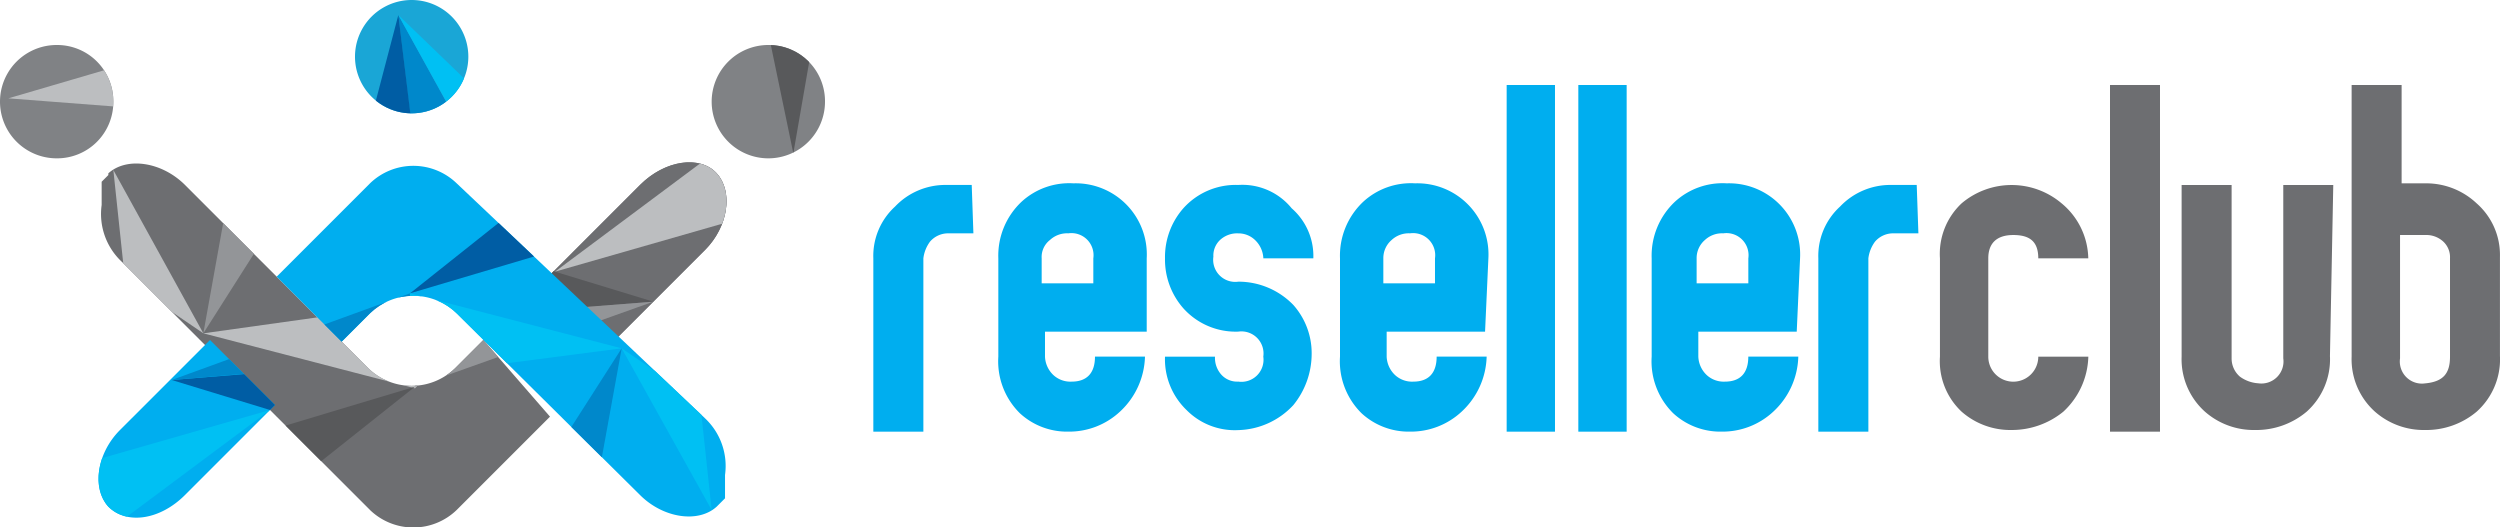 <svg xmlns="http://www.w3.org/2000/svg" xmlns:xlink="http://www.w3.org/1999/xlink" width="188.508" height="39.775" viewBox="0 0 188.508 39.775">
  <defs>
    <clipPath id="clip-path">
      <path id="Path_968" data-name="Path 968" d="M38.9,23.637l6.786-6.786c1.759-1.759,2.136-4.4.88-5.781s-3.9-1.005-5.781.88L34,18.736l4.9,4.9Z" transform="translate(-34 -10.239)"/>
    </clipPath>
    <clipPath id="clip-path-4">
      <path id="Path_975" data-name="Path 975" d="M13.4,11.949C11.637,10.19,9,9.813,7.616,11.07V11.2l-.126.126-.126.126-.126.126h0l-.126.126h0v.251h0V12.2h0v.126h0v.126h0v.126h0V12.7h0v.126h0v.126h0v.126h0v.126h0v.126h0v.126h0A4.933,4.933,0,0,0,8.621,17.73L27.346,36.455a4.705,4.705,0,0,0,6.535,0l7.038-7.038-5.027-5.781-2.136,2.136a4.7,4.7,0,0,1-6.535,0L13.4,11.949ZM45.82,23.637l6.786-6.786c1.759-1.759,2.136-4.4.88-5.781s-3.9-1.005-5.781.88l-6.786,6.786,4.9,4.9Z" transform="translate(-7.05 -10.239)"/>
    </clipPath>
    <clipPath id="clip-path-11">
      <path id="Path_990" data-name="Path 990" d="M47.74,35.27c1.759,1.759,4.4,2.136,5.781.88l.126-.126.126-.126.126-.126.126-.126h0l.126-.126h0V35.27h0v-.251h0v-.126h0v-.126h0v-.126h0v-.126h0V34.39h0v-.126h0v-.126h0v-.126h0v-.126h0v-.126h0a4.933,4.933,0,0,0-1.508-4.273L33.917,11.77a4.705,4.705,0,0,0-6.535,0l-7.038,7.038,4.9,4.9,2.136-2.136a4.7,4.7,0,0,1,6.535,0L47.74,35.27ZM15.317,23.583,8.531,30.369c-1.759,1.759-2.136,4.4-.88,5.781,1.382,1.382,3.9,1.005,5.781-.88l6.786-6.786-4.9-4.9Z" transform="translate(-6.911 -10.45)"/>
    </clipPath>
    <clipPath id="clip-path-18">
      <path id="Path_1005" data-name="Path 1005" d="M9.546,7.473a4.238,4.238,0,0,1-4.273,4.273,4.273,4.273,0,1,1,0-8.546A4.238,4.238,0,0,1,9.546,7.473Z" transform="translate(-1 -3.2)"/>
    </clipPath>
    <clipPath id="clip-path-19">
      <path id="Path_1008" data-name="Path 1008" d="M52.246,7.473A4.273,4.273,0,1,1,47.973,3.2a4.238,4.238,0,0,1,4.273,4.273Z" transform="translate(-43.7 -3.2)"/>
    </clipPath>
    <clipPath id="clip-path-20">
      <path id="Path_1011" data-name="Path 1011" d="M30.846,4.773a4.273,4.273,0,1,1-8.546,0,4.273,4.273,0,1,1,8.546,0Z" transform="translate(-22.3 -0.5)"/>
    </clipPath>
  </defs>
  <g id="resellerclub-ac5983ba" transform="translate(-1 -0.5)">
    <path id="Path_966" data-name="Path 966" d="M38.9,23.637l6.786-6.786c1.759-1.759,2.136-4.4.88-5.781s-3.9-1.005-5.781.88L34,18.736l4.9,4.9Z" transform="translate(8.472 2.5)" fill="#6d6e71"/>
    <g id="Group_626" data-name="Group 626" transform="translate(42.472 12.739)">
      <g id="Group_621" data-name="Group 621">
        <g id="Group_620" data-name="Group 620" clip-path="url(#clip-path)">
          <path id="Path_967" data-name="Path 967" d="M28.458,22.239,13,10.3,47.183,20.731Z" transform="translate(-39.391 -10.223)" fill="#58595b"/>
        </g>
      </g>
      <g id="Group_623" data-name="Group 623">
        <g id="Group_622" data-name="Group 622" clip-path="url(#clip-path)">
          <path id="Path_969" data-name="Path 969" d="M25.9,25.009l.251-5.027L43.871,18.6Z" transform="translate(-36.079 -8.093)" fill="#939598"/>
        </g>
      </g>
      <g id="Group_625" data-name="Group 625">
        <g id="Group_624" data-name="Group 624" clip-path="url(#clip-path)">
          <path id="Path_971" data-name="Path 971" d="M53.151,15.76,34.3,21.164,62.953-.2Z" transform="translate(-33.923 -12.919)" fill="#bcbec0"/>
        </g>
      </g>
    </g>
    <path id="Path_973" data-name="Path 973" d="M13.4,11.949C11.637,10.19,9,9.813,7.616,11.07V11.2l-.126.126-.126.126-.126.126h0l-.126.126h0v.251h0V12.2h0v.126h0v.126h0v.126h0V12.7h0v.126h0v.126h0v.126h0v.126h0v.126h0v.126h0A4.933,4.933,0,0,0,8.621,17.73L27.346,36.455a4.705,4.705,0,0,0,6.535,0l7.038-7.038-5.027-5.781-2.136,2.136a4.7,4.7,0,0,1-6.535,0L13.4,11.949ZM45.82,23.637l6.786-6.786c1.759-1.759,2.136-4.4.88-5.781s-3.9-1.005-5.781.88l-6.786,6.786,4.9,4.9Z" transform="translate(1.553 2.5)" fill="#6d6e71"/>
    <g id="Group_641" data-name="Group 641" transform="translate(8.603 12.739)">
      <g id="Group_628" data-name="Group 628" transform="translate(0)">
        <g id="Group_627" data-name="Group 627" clip-path="url(#clip-path-4)">
          <path id="Path_974" data-name="Path 974" d="M25.767,19.1,13.2,20.859l15.96,4.147L31.045,23Z" transform="translate(-5.471 -7.964)" fill="#bcbec0"/>
        </g>
      </g>
      <g id="Group_630" data-name="Group 630" transform="translate(0)">
        <g id="Group_629" data-name="Group 629" clip-path="url(#clip-path-4)">
          <path id="Path_976" data-name="Path 976" d="M28.458,22.239,13,10.3,47.183,20.731Z" transform="translate(-5.523 -10.223)" fill="#58595b"/>
        </g>
      </g>
      <g id="Group_632" data-name="Group 632" transform="translate(0)">
        <g id="Group_631" data-name="Group 631" clip-path="url(#clip-path-4)">
          <path id="Path_978" data-name="Path 978" d="M8.68,18.994l5.907,4.022L7.8,10.7Z" transform="translate(-6.857 -10.121)" fill="#bcbec0"/>
        </g>
      </g>
      <g id="Group_634" data-name="Group 634" transform="translate(0)">
        <g id="Group_633" data-name="Group 633" clip-path="url(#clip-path-4)">
          <path id="Path_980" data-name="Path 980" d="M18.2,35.387-1.4,34.005,32.908,23.7Z" transform="translate(-9.219 -6.783)" fill="#58595b"/>
        </g>
      </g>
      <g id="Group_636" data-name="Group 636" transform="translate(0)">
        <g id="Group_635" data-name="Group 635" clip-path="url(#clip-path-4)">
          <path id="Path_982" data-name="Path 982" d="M25.9,25.009l.251-5.027L43.871,18.6Z" transform="translate(-2.211 -8.093)" fill="#939598"/>
        </g>
      </g>
      <g id="Group_638" data-name="Group 638" transform="translate(0)">
        <g id="Group_637" data-name="Group 637" clip-path="url(#clip-path-4)">
          <path id="Path_984" data-name="Path 984" d="M53.151,15.76,34.3,21.164,62.953-.2Z" transform="translate(-0.054 -12.919)" fill="#bcbec0"/>
        </g>
      </g>
      <g id="Group_640" data-name="Group 640" transform="translate(0)">
        <g id="Group_639" data-name="Group 639" clip-path="url(#clip-path-4)">
          <path id="Path_986" data-name="Path 986" d="M15.462,12.092,13.2,24.659,26.144,4.3Z" transform="translate(-5.471 -11.764)" fill="#939598"/>
        </g>
      </g>
    </g>
    <path id="Path_988" data-name="Path 988" d="M47.74,35.27c1.759,1.759,4.4,2.136,5.781.88l.126-.126.126-.126.126-.126.126-.126h0l.126-.126h0V35.27h0v-.251h0v-.126h0v-.126h0v-.126h0v-.126h0V34.39h0v-.126h0v-.126h0v-.126h0v-.126h0v-.126h0a4.933,4.933,0,0,0-1.508-4.273L33.917,11.77a4.705,4.705,0,0,0-6.535,0l-7.038,7.038,4.9,4.9,2.136-2.136a4.7,4.7,0,0,1,6.535,0L47.74,35.27ZM15.317,23.583,8.531,30.369c-1.759,1.759-2.136,4.4-.88,5.781,1.382,1.382,3.9,1.005,5.781-.88l6.786-6.786-4.9-4.9Z" transform="translate(1.518 2.554)" fill="#00aeef"/>
    <g id="Group_656" data-name="Group 656" transform="translate(8.429 13.004)">
      <g id="Group_643" data-name="Group 643" transform="translate(0)">
        <g id="Group_642" data-name="Group 642" clip-path="url(#clip-path-11)">
          <path id="Path_989" data-name="Path 989" d="M29.4,23.881l12.567-1.634L26.011,18.1,24,20.111Z" transform="translate(-2.524 -8.486)" fill="#00c0f3"/>
        </g>
      </g>
      <g id="Group_645" data-name="Group 645" transform="translate(0)">
        <g id="Group_644" data-name="Group 644" clip-path="url(#clip-path-11)">
          <path id="Path_991" data-name="Path 991" d="M29.9,22.1,45.483,34.039,11.3,23.608Z" transform="translate(-5.784 -7.459)" fill="#005da4"/>
        </g>
      </g>
      <g id="Group_647" data-name="Group 647" transform="translate(0)">
        <g id="Group_646" data-name="Group 646" clip-path="url(#clip-path-11)">
          <path id="Path_993" data-name="Path 993" d="M44.207,25.422,38.3,21.4l6.786,12.19Z" transform="translate(1.147 -7.639)" fill="#00c0f3"/>
        </g>
      </g>
      <g id="Group_649" data-name="Group 649" transform="translate(0)">
        <g id="Group_648" data-name="Group 648" clip-path="url(#clip-path-11)">
          <path id="Path_995" data-name="Path 995" d="M40.3,8.8l19.6,1.508L25.6,20.487Z" transform="translate(-2.113 -10.874)" fill="#005da4"/>
        </g>
      </g>
      <g id="Group_651" data-name="Group 651" transform="translate(0)">
        <g id="Group_650" data-name="Group 650" clip-path="url(#clip-path-11)">
          <path id="Path_997" data-name="Path 997" d="M29.271,18.1l-.251,5.027L11.3,24.635Z" transform="translate(-5.784 -8.486)" fill="#0088cb"/>
        </g>
      </g>
      <g id="Group_653" data-name="Group 653" transform="translate(0)">
        <g id="Group_652" data-name="Group 652" clip-path="url(#clip-path-11)">
          <path id="Path_999" data-name="Path 999" d="M4.2,30.5l18.851-5.4L-5.6,46.464Z" transform="translate(-10.123 -6.689)" fill="#00c0f3"/>
        </g>
      </g>
      <g id="Group_655" data-name="Group 655" transform="translate(0)">
        <g id="Group_654" data-name="Group 654" clip-path="url(#clip-path-11)">
          <path id="Path_1001" data-name="Path 1001" d="M38.682,33.842,40.944,21.4,28,41.633Z" transform="translate(-1.497 -7.639)" fill="#0088cb"/>
        </g>
      </g>
    </g>
    <path id="Path_1003" data-name="Path 1003" d="M9.546,7.473a4.238,4.238,0,0,1-4.273,4.273,4.273,4.273,0,1,1,0-8.546A4.238,4.238,0,0,1,9.546,7.473Z" transform="translate(0 0.693)" fill="#808285"/>
    <g id="Group_659" data-name="Group 659" transform="translate(1 3.893)">
      <g id="Group_658" data-name="Group 658">
        <g id="Group_657" data-name="Group 657" clip-path="url(#clip-path-18)">
          <path id="Path_1004" data-name="Path 1004" d="M21.1,9.962,1.5,8.454,35.808-1.6Z" transform="translate(-0.872 -4.432)" fill="#bcbec0"/>
        </g>
      </g>
    </g>
    <path id="Path_1006" data-name="Path 1006" d="M52.246,7.473A4.273,4.273,0,1,1,47.973,3.2a4.238,4.238,0,0,1,4.273,4.273Z" transform="translate(10.962 0.693)" fill="#808285"/>
    <g id="Group_662" data-name="Group 662" transform="translate(54.662 3.893)">
      <g id="Group_661" data-name="Group 661">
        <g id="Group_660" data-name="Group 660" clip-path="url(#clip-path-19)">
          <path id="Path_1007" data-name="Path 1007" d="M49.422,13.653,45.4-5.7l7.163,1.257Z" transform="translate(-43.264 -5.485)" fill="#58595b"/>
        </g>
      </g>
    </g>
    <path id="Path_1009" data-name="Path 1009" d="M30.846,4.773a4.273,4.273,0,1,1-8.546,0,4.273,4.273,0,1,1,8.546,0Z" transform="translate(5.468)" fill="#1aa6d6"/>
    <g id="Group_669" data-name="Group 669" transform="translate(27.768 0.5)">
      <g id="Group_664" data-name="Group 664">
        <g id="Group_663" data-name="Group 663" clip-path="url(#clip-path-20)">
          <path id="Path_1010" data-name="Path 1010" d="M25.78,8.815,24.9,1.4l6.786,12.316Z" transform="translate(-21.633 -0.269)" fill="#0088cb"/>
        </g>
      </g>
      <g id="Group_666" data-name="Group 666">
        <g id="Group_665" data-name="Group 665" clip-path="url(#clip-path-20)">
          <path id="Path_1012" data-name="Path 1012" d="M25.85,1.4,28.238,21,21.2,19.12Z" transform="translate(-22.582 -0.269)" fill="#005da4"/>
        </g>
      </g>
      <g id="Group_668" data-name="Group 668">
        <g id="Group_667" data-name="Group 667" clip-path="url(#clip-path-20)">
          <path id="Path_1014" data-name="Path 1014" d="M35.331,11.454,24.9,1.4,41.112,30.682Z" transform="translate(-21.633 -0.269)" fill="#00c0f3"/>
        </g>
      </g>
    </g>
    <path id="Path_1016" data-name="Path 1016" d="M60.94,15.244H59.055a1.8,1.8,0,0,0-1.382.628,2.654,2.654,0,0,0-.5,1.257V30.2H53.4V17.13a5.039,5.039,0,0,1,1.634-3.9,5.226,5.226,0,0,1,3.9-1.634h1.885l.126,3.644Z" transform="translate(13.452 2.85)" fill="#00aeef"/>
    <path id="Path_1017" data-name="Path 1017" d="M71.833,22.685H64.419V24.57a2.018,2.018,0,0,0,.628,1.382,1.89,1.89,0,0,0,1.382.5c1.131,0,1.759-.628,1.759-1.885h3.77a5.856,5.856,0,0,1-1.885,4.147,5.619,5.619,0,0,1-3.9,1.508,5.244,5.244,0,0,1-3.644-1.382A5.5,5.5,0,0,1,60.9,24.57V17.155a5.581,5.581,0,0,1,1.759-4.273,5.312,5.312,0,0,1,3.9-1.382,5.365,5.365,0,0,1,5.53,5.655v5.53Zm-3.77-3.644V17.155a1.666,1.666,0,0,0-1.885-1.885,1.89,1.89,0,0,0-1.382.5,1.622,1.622,0,0,0-.628,1.382V19.04Z" transform="translate(15.377 2.824)" fill="#00aeef"/>
    <path id="Path_1018" data-name="Path 1018" d="M82.085,17.133h-3.77a2.018,2.018,0,0,0-.628-1.382,1.8,1.8,0,0,0-1.257-.5,1.89,1.89,0,0,0-1.382.5,1.613,1.613,0,0,0-.5,1.257,1.666,1.666,0,0,0,1.885,1.885,5.761,5.761,0,0,1,4.147,1.759A5.475,5.475,0,0,1,81.959,24.3a6.142,6.142,0,0,1-1.382,3.9,5.856,5.856,0,0,1-4.147,1.885,5.108,5.108,0,0,1-3.9-1.508A5.309,5.309,0,0,1,70.9,24.547h3.77a1.89,1.89,0,0,0,.5,1.382,1.613,1.613,0,0,0,1.257.5,1.666,1.666,0,0,0,1.885-1.885,1.666,1.666,0,0,0-1.885-1.885A5.307,5.307,0,0,1,72.282,20.9a5.563,5.563,0,0,1-1.382-3.77,5.563,5.563,0,0,1,1.382-3.77A5.307,5.307,0,0,1,76.43,11.6a4.791,4.791,0,0,1,4.021,1.759,4.779,4.779,0,0,1,1.634,3.77Z" transform="translate(17.945 2.846)" fill="#00aeef"/>
    <path id="Path_1019" data-name="Path 1019" d="M92.333,22.685H84.919V24.57a2.018,2.018,0,0,0,.628,1.382,1.89,1.89,0,0,0,1.382.5c1.131,0,1.759-.628,1.759-1.885h3.77a5.856,5.856,0,0,1-1.885,4.147,5.619,5.619,0,0,1-3.9,1.508,5.244,5.244,0,0,1-3.644-1.382A5.5,5.5,0,0,1,81.4,24.57V17.155a5.581,5.581,0,0,1,1.759-4.273,5.312,5.312,0,0,1,3.9-1.382,5.365,5.365,0,0,1,5.53,5.655l-.251,5.53Zm-3.77-3.644V17.155a1.666,1.666,0,0,0-1.885-1.885,1.89,1.89,0,0,0-1.382.5,1.8,1.8,0,0,0-.628,1.382V19.04Z" transform="translate(20.64 2.824)" fill="#00aeef"/>
    <path id="Path_1020" data-name="Path 1020" d="M95.044,31.74H91.4V5.6h3.644Z" transform="translate(23.207 1.309)" fill="#00aeef"/>
    <path id="Path_1021" data-name="Path 1021" d="M99.344,31.74H95.7V5.6h3.644Z" transform="translate(24.311 1.309)" fill="#00aeef"/>
    <path id="Path_1022" data-name="Path 1022" d="M111.033,22.685h-7.415V24.57a2.018,2.018,0,0,0,.628,1.382,1.89,1.89,0,0,0,1.382.5c1.131,0,1.759-.628,1.759-1.885h3.77a5.856,5.856,0,0,1-1.885,4.147,5.619,5.619,0,0,1-3.9,1.508,5.244,5.244,0,0,1-3.644-1.382A5.5,5.5,0,0,1,100.1,24.57V17.155a5.581,5.581,0,0,1,1.759-4.273,5.312,5.312,0,0,1,3.9-1.382,5.365,5.365,0,0,1,5.53,5.655l-.251,5.53Zm-3.644-3.644V17.155A1.666,1.666,0,0,0,105.5,15.27a1.89,1.89,0,0,0-1.382.5,1.8,1.8,0,0,0-.628,1.382V19.04Z" transform="translate(25.441 2.824)" fill="#00aeef"/>
    <path id="Path_1023" data-name="Path 1023" d="M117.64,15.244h-1.885a1.8,1.8,0,0,0-1.382.628,2.654,2.654,0,0,0-.5,1.257V30.2H110.1V17.13a5.039,5.039,0,0,1,1.634-3.9,5.226,5.226,0,0,1,3.9-1.634h1.885l.126,3.644Z" transform="translate(28.008 2.85)" fill="#00aeef"/>
    <path id="Path_1024" data-name="Path 1024" d="M128.585,24.544a5.856,5.856,0,0,1-1.885,4.147,6.142,6.142,0,0,1-3.9,1.382,5.563,5.563,0,0,1-3.77-1.382,5.223,5.223,0,0,1-1.634-4.147V17.13a5.223,5.223,0,0,1,1.634-4.147,5.832,5.832,0,0,1,7.54,0,5.506,5.506,0,0,1,2.011,4.147h-3.77c0-1.257-.628-1.759-1.885-1.759s-1.885.628-1.885,1.759v7.415a1.885,1.885,0,1,0,3.77,0Z" transform="translate(29.882 2.85)" fill="#6d6e71"/>
    <path id="Path_1025" data-name="Path 1025" d="M131.37,31.74H127.6V5.6h3.77Z" transform="translate(32.501 1.309)" fill="#6d6e71"/>
    <path id="Path_1026" data-name="Path 1026" d="M143.085,24.544a5.307,5.307,0,0,1-1.759,4.147,5.894,5.894,0,0,1-3.9,1.382,5.563,5.563,0,0,1-3.77-1.382,5.307,5.307,0,0,1-1.759-4.147V11.6h3.77V24.67a1.8,1.8,0,0,0,.628,1.382,2.635,2.635,0,0,0,1.382.5,1.666,1.666,0,0,0,1.885-1.885V11.6h3.77l-.251,12.944Z" transform="translate(33.604 2.85)" fill="#6d6e71"/>
    <path id="Path_1027" data-name="Path 1027" d="M153.285,26.085a5.307,5.307,0,0,1-1.759,4.147,5.894,5.894,0,0,1-3.9,1.382,5.563,5.563,0,0,1-3.77-1.382,5.307,5.307,0,0,1-1.759-4.147V5.6h3.77v7.415h1.885a5.542,5.542,0,0,1,3.77,1.508,5.172,5.172,0,0,1,1.759,4.021v7.54Zm-3.77,0V18.67a1.614,1.614,0,0,0-.5-1.257,1.89,1.89,0,0,0-1.382-.5h-1.885v9.3A1.666,1.666,0,0,0,147.63,28.1c1.382-.126,1.885-.754,1.885-2.011Z" transform="translate(36.223 1.309)" fill="#6d6e71"/>
  </g>
</svg>
